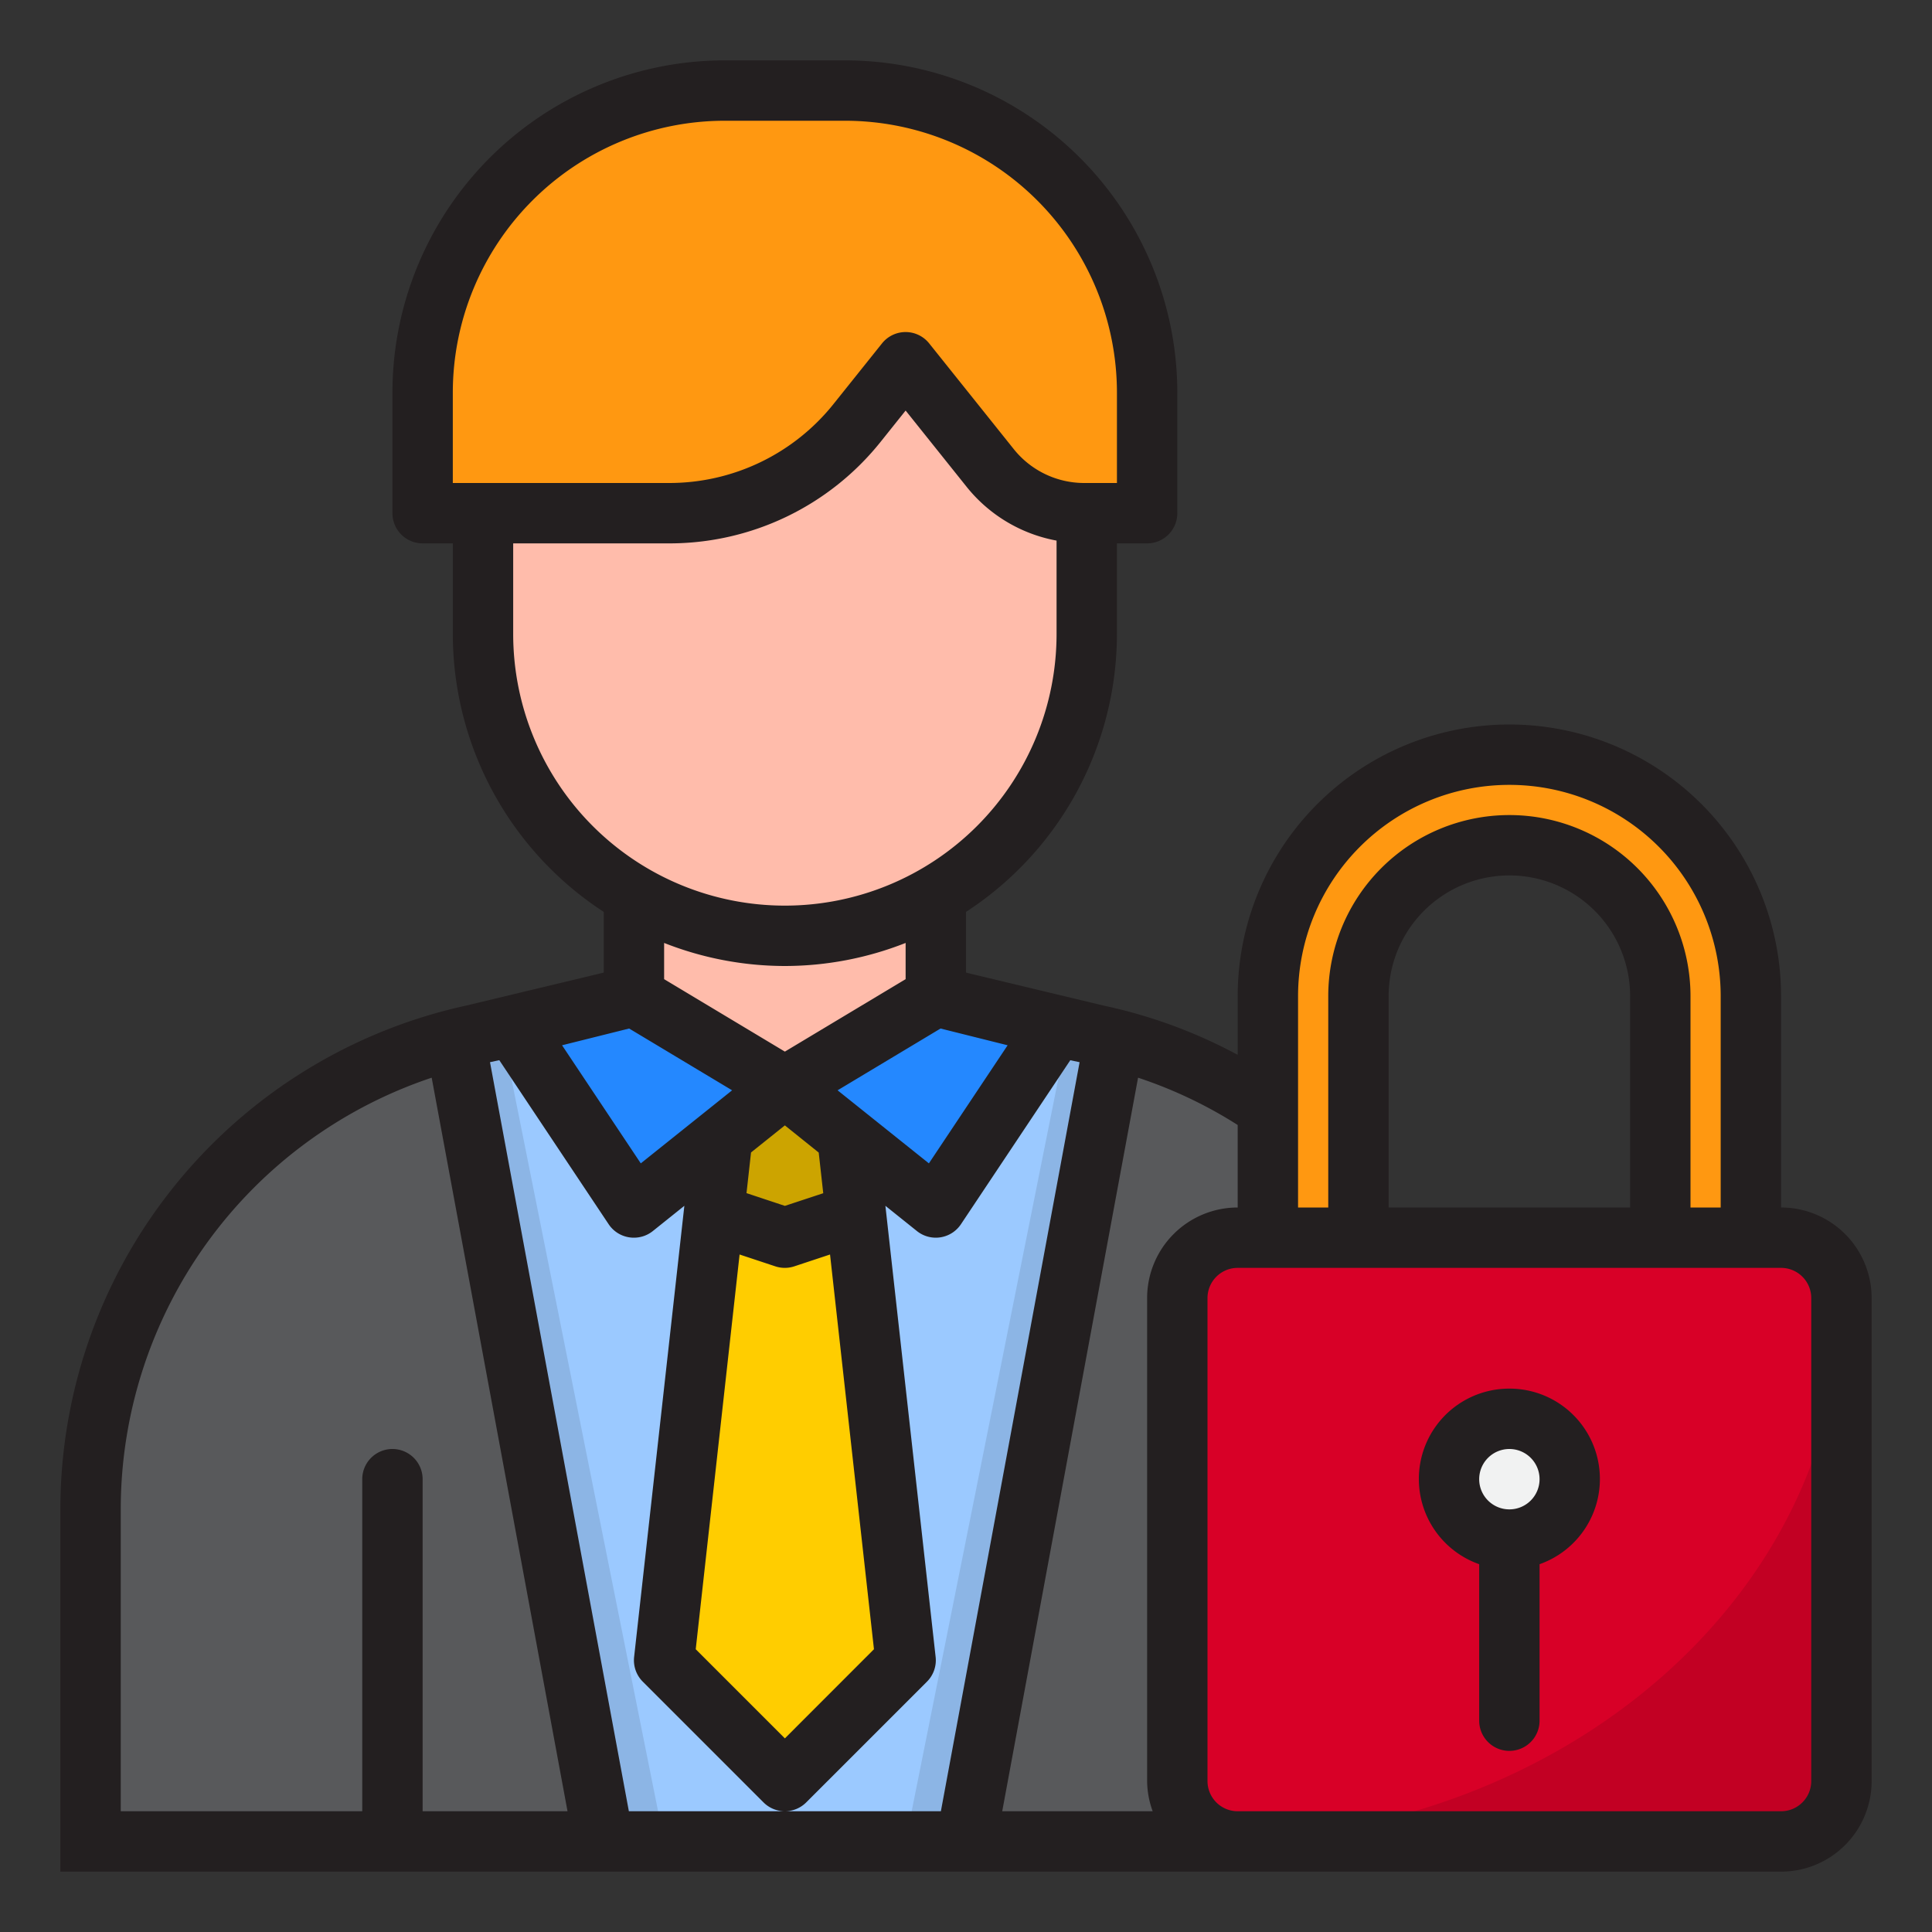 <svg height="512" viewBox="0 0 64 64" width="512" xmlns="http://www.w3.org/2000/svg"><rect x="0" y="0" width="64" height="64" fill="#333333" stroke="none"/><g id="Authorization_manager" data-name="Authorization manager"><path d="m36.92 34.44-4.92 26.56h-12l-4.92-26.56c.19-.05.38-.11.57-.15l1.35-.29 4-1 5 3 5-3 4 1 1.35.29c.19.04.38.1.57.15z" fill="#9bc9ff"/><path d="m35.389 34.084-5.389 26.916h2l4.92-26.56c-.19-.05-.38-.11-.57-.15z" fill="#8cb5e5"/><path d="m16.611 34.084 5.389 26.916h-2l-4.92-26.56c.19-.05.38-.11.57-.15z" fill="#8cb5e5"/><path d="m3 49.935v11.065h10 7l-4.919-26.563a15.99 15.99 0 0 0 -12.081 15.498z" fill="#58595b"/><path d="m39 59v-16a2 2 0 0 1 2-2h1v-4.29a15.813 15.813 0 0 0 -5.082-2.27l-4.918 26.56h9a2 2 0 0 1 -2-2z" fill="#58595b"/><path d="m31 29.651a9.988 9.988 0 0 0 5-8.651v-4h-.078a4 4 0 0 1 -3.122-1.5l-2.8-3.5-1.6 2a8 8 0 0 1 -6.247 3h-6.153v4a9.988 9.988 0 0 0 5 8.651 9.941 9.941 0 0 0 10 0z" fill="#ffbcab"/><path d="m28.503 39.999-.217-2.17-2.286-1.829-2.286 1.829-.217 2.17 2.503 1.001z" fill="#cca400"/><path d="m26 41-2.503-1.001-1.497 15.001 4 4 4-4-1.497-15.001z" fill="#ffcd00"/><path d="m31 33v-3.349a9.941 9.941 0 0 1 -10 0v3.349l5 3z" fill="#ffbcab"/><path d="m31 40 4-6-4-1-5 3z" fill="#2488ff"/><path d="m26 36-5-3-4 1 4 6z" fill="#2488ff"/><path d="m28.4 14 1.6-2 2.8 3.5a4 4 0 0 0 3.122 1.5h2.078v-4a10 10 0 0 0 -10-10h-4a10 10 0 0 0 -10 10v4h8.155a8 8 0 0 0 6.245-3z" fill="#ff9811"/><rect fill="#d80027" height="20" rx="2" width="22" x="39" y="41"/><path d="m45 41v-8a5 5 0 0 1 10 0v8h3v-8a8 8 0 0 0 -16 0v8z" fill="#ff9811"/><circle cx="50" cy="49" fill="#f1f2f2" r="2"/><path d="m40.7 60.97a1.954 1.954 0 0 0 .3.03h18a2.006 2.006 0 0 0 2-2v-16c0 9.746-9.019 17.65-20.3 17.97z" fill="#c20023"/><g fill="#231f20"><path d="m59 40v-7a9 9 0 0 0 -18 0v1.943a16.7 16.7 0 0 0 -4.44-1.631l-4.56-1.093v-2.011a11 11 0 0 0 5-9.208v-3h1a1 1 0 0 0 1-1v-4a11.013 11.013 0 0 0 -11-11h-4a11.013 11.013 0 0 0 -11 11v4a1 1 0 0 0 1 1h1v3a11 11 0 0 0 5 9.208v2.011l-4.562 1.093a17.087 17.087 0 0 0 -13.438 16.623v12.065h57a3 3 0 0 0 3-3v-16a3 3 0 0 0 -3-3zm-16-7a7 7 0 0 1 14 0v7h-1v-7a6 6 0 0 0 -12 0v7h-1zm11 7h-8v-7a4 4 0 0 1 8 0zm-13 0a3 3 0 0 0 -3 3v16a2.966 2.966 0 0 0 .184 1h-4.984l4.5-24.3a14.79 14.79 0 0 1 3.3 1.567zm-15-2.72 1.121.9.15 1.347-1.271.419-1.271-.422.15-1.347zm-1.5 4.277 1.183.392a1 1 0 0 0 .63 0l1.183-.392 1.455 13.076-2.951 2.953-2.953-2.953zm3.246-5.439 3.411-2.047 2.222.555-2.608 3.912zm-12.746-23.118a9.011 9.011 0 0 1 9-9h4a9.011 9.011 0 0 1 9 9v3h-1.077a2.99 2.99 0 0 1 -2.343-1.125l-2.8-3.5a1 1 0 0 0 -1.562 0l-1.6 2a6.966 6.966 0 0 1 -5.463 2.625h-7.155zm2 8v-3h5.155a8.955 8.955 0 0 0 7.028-3.378l.817-1.022 2.018 2.523a4.972 4.972 0 0 0 2.982 1.785v3.092a9 9 0 0 1 -18 0zm9 11a10.927 10.927 0 0 0 4-.764v1.2l-4 2.4-4-2.4v-1.2a10.927 10.927 0 0 0 4 .764zm-5.159 2.071 3.411 2.047-3.025 2.42-2.608-3.912zm-16.841 15.864a15.081 15.081 0 0 1 10.3-14.235l4.5 24.3h-4.8v-11a1 1 0 0 0 -2 0v11h-8zm16.832 10.065-4.6-24.814.308-.066 3.623 5.435a1 1 0 0 0 .679.433.976.976 0 0 0 .158.012 1 1 0 0 0 .625-.219l1.045-.837-1.664 14.945a1 1 0 0 0 .287.818l4 4a1 1 0 0 0 1.414 0l4-4a1 1 0 0 0 .287-.818l-1.664-14.945 1.045.837a1 1 0 0 0 .625.219.976.976 0 0 0 .153-.012 1 1 0 0 0 .679-.433l3.623-5.434.308.066-4.595 24.813zm39.168-1a1 1 0 0 1 -1 1h-18a1 1 0 0 1 -1-1v-16a1 1 0 0 1 1-1h18a1 1 0 0 1 1 1z"/><path d="m50 46a2.993 2.993 0 0 0 -1 5.816v5.184a1 1 0 0 0 2 0v-5.184a2.993 2.993 0 0 0 -1-5.816zm0 4a1 1 0 1 1 1-1 1 1 0 0 1 -1 1z"/></g></g></svg>